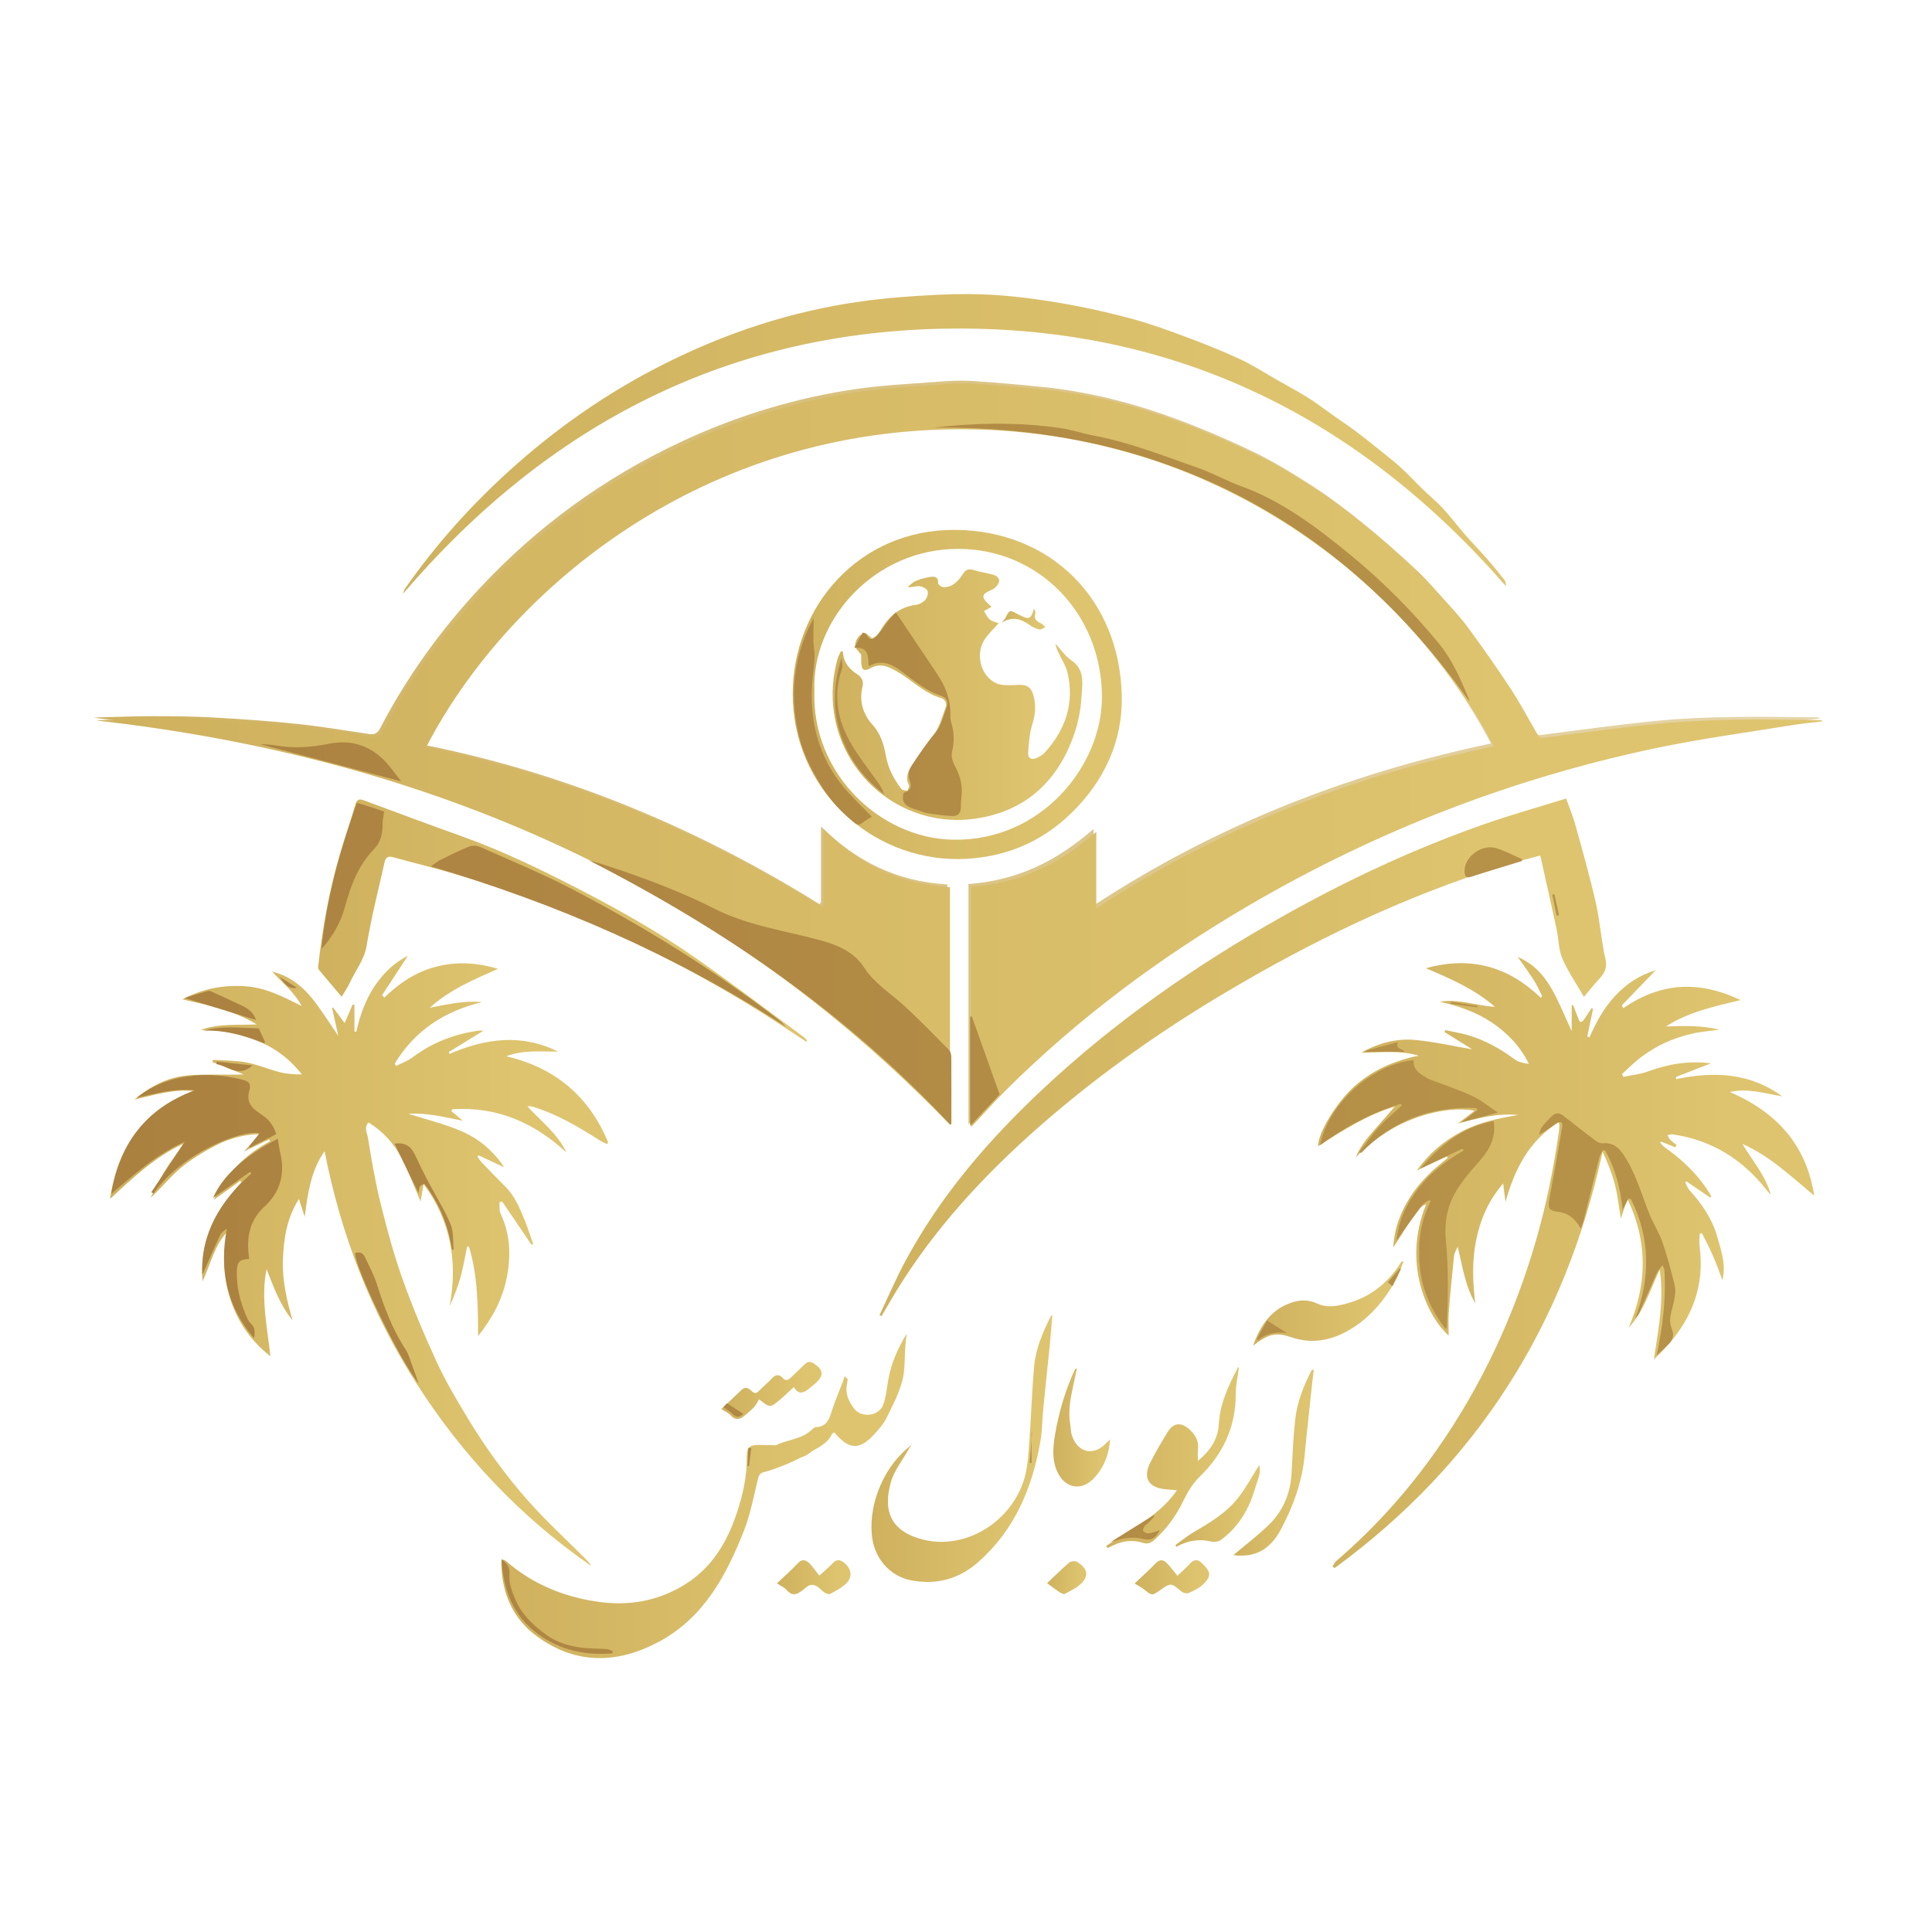 <?xml version="1.0" encoding="utf-8"?>
<!-- Generator: Adobe Illustrator 25.3.1, SVG Export Plug-In . SVG Version: 6.00 Build 0)  -->
<svg version="1.1" id="Layer_1" xmlns="http://www.w3.org/2000/svg" xmlns:xlink="http://www.w3.org/1999/xlink" x="0px" y="0px"
	 width="300px" height="300px" viewBox="0 0 300 300" style="enable-background:new 0 0 300 300;" xml:space="preserve">
<style type="text/css">
	.st0{clip-path:url(#SVGID_2_);}
	.st1{fill:url(#SVGID_3_);}
	.st2{fill:url(#SVGID_4_);}
	.st3{fill:url(#SVGID_5_);}
	.st4{fill:url(#SVGID_6_);}
	.st5{fill:url(#SVGID_7_);}
	.st6{fill:url(#SVGID_8_);}
	.st7{fill:url(#SVGID_9_);}
	.st8{fill:url(#SVGID_10_);}
	.st9{fill:url(#SVGID_11_);}
	.st10{fill:url(#SVGID_12_);}
	.st11{fill:url(#SVGID_13_);}
	.st12{fill:url(#SVGID_14_);}
	.st13{fill:url(#SVGID_15_);}
	.st14{fill:url(#SVGID_16_);}
	.st15{fill:url(#SVGID_17_);}
	.st16{fill:url(#SVGID_18_);}
	.st17{fill:url(#SVGID_19_);}
	.st18{fill:url(#SVGID_20_);}
	.st19{fill:url(#SVGID_21_);}
	.st20{fill:url(#SVGID_22_);}
	.st21{fill:url(#SVGID_23_);}
	.st22{fill:url(#SVGID_24_);}
</style>
<g>
	<defs>
		<rect id="SVGID_1_" x="-48.76" y="14.25" width="344.23" height="245.66"/>
	</defs>
	<clipPath id="SVGID_2_">
		<use xlink:href="#SVGID_1_"  style="overflow:visible;"/>
	</clipPath>
	<g class="st0">
		<linearGradient id="SVGID_3_" gradientUnits="userSpaceOnUse" x1="14.533" y1="116.844" x2="282.564" y2="116.844">
			<stop  offset="0" style="stop-color:#CFB15E"/>
			<stop  offset="0.984" style="stop-color:#E5D5A9"/>
		</linearGradient>
		<path class="st1" d="M127.48,140.11c0-3.88,0-7.77,0-11.78c5.46,5.43,11.83,8.57,19.6,9c0,12.29,0,24.6,0,36.87
			c-36.31-37.48-81.06-56.97-132.55-62.75c0.46-0.03,0.72-0.06,0.99-0.06c2.75-0.07,5.51-0.18,8.26-0.18c3.16,0,6.32,0.03,9.47,0.21
			c4.37,0.25,8.74,0.55,13.1,1.01c3.67,0.39,7.32,1.02,10.97,1.55c0.78,0.11,1.28-0.08,1.69-0.86c4.17-8,9.39-15.26,15.54-21.85
			c8.87-9.5,19.19-17.01,30.94-22.54c8.84-4.16,18.11-7.01,27.78-8.37c4.04-0.57,8.14-0.76,12.21-1.07
			c1.77-0.13,3.56-0.25,5.33-0.14c3.76,0.23,7.52,0.58,11.27,0.96c6.25,0.64,12.36,2.1,18.28,4.13c4.67,1.6,9.24,3.55,13.71,5.65
			c3.29,1.54,6.43,3.45,9.5,5.42c2.75,1.77,5.37,3.75,7.91,5.8c2.78,2.24,5.45,4.62,8.07,7.04c1.48,1.36,2.8,2.9,4.15,4.4
			c1.3,1.44,2.63,2.86,3.78,4.41c2.26,3.08,4.46,6.2,6.56,9.39c1.53,2.33,2.85,4.8,4.24,7.21c0.23,0.4,0.4,0.65,0.99,0.57
			c5.86-0.76,11.72-1.57,17.6-2.16c8.41-0.84,16.85-0.69,25.29-0.58c0.13,0,0.26,0.02,0.41,0.19c-1.57,0.19-3.15,0.33-4.71,0.59
			c-7.11,1.16-14.28,2.11-21.32,3.6c-22.26,4.7-43.24,12.84-62.9,24.31c-13.76,8.03-26.48,17.46-37.8,28.7
			c-1.86,1.84-3.59,3.81-5.46,5.8c0-12.47,0-24.84,0-37.3c3.62-0.28,7.09-1.11,10.39-2.6c3.27-1.48,6.17-3.49,9.03-5.94
			c0,3.87,0,7.74,0,11.88c18.99-12.46,39.65-20.54,61.72-25.17c-12.94-24.86-43.05-49.62-83.75-49.22
			c-40.59,0.4-69.93,25.88-82.05,49.41c22.07,4.39,42.48,12.89,61.54,24.76C127.33,140.3,127.4,140.21,127.48,140.11z"/>
		<linearGradient id="SVGID_4_" gradientUnits="userSpaceOnUse" x1="14.958" y1="117.269" x2="282.989" y2="117.269">
			<stop  offset="0" style="stop-color:#CFB15E"/>
			<stop  offset="0.826" style="stop-color:#DEC46F"/>
		</linearGradient>
		<path class="st2" d="M127.91,140.54c0-3.88,0-7.77,0-11.78c5.46,5.43,11.83,8.57,19.6,9c0,12.29,0,24.6,0,36.87
			c-36.31-37.48-81.06-56.97-132.55-62.75c0.46-0.03,0.72-0.06,0.99-0.06c2.75-0.07,5.51-0.18,8.26-0.18c3.16,0,6.32,0.03,9.47,0.21
			c4.37,0.25,8.74,0.55,13.1,1.01c3.67,0.39,7.32,1.02,10.97,1.55c0.78,0.11,1.28-0.08,1.69-0.86c4.17-8,9.39-15.26,15.54-21.85
			c8.87-9.5,19.19-17.01,30.94-22.54c8.84-4.16,18.11-7.01,27.78-8.37c4.04-0.57,8.14-0.76,12.21-1.07
			c1.77-0.13,3.56-0.25,5.33-0.14c3.76,0.23,7.52,0.58,11.27,0.96c6.25,0.64,12.36,2.1,18.28,4.13c4.67,1.6,9.24,3.55,13.71,5.65
			c3.29,1.54,6.43,3.45,9.5,5.42c2.75,1.77,5.37,3.75,7.91,5.8c2.78,2.24,5.45,4.62,8.07,7.04c1.48,1.36,2.8,2.9,4.15,4.4
			c1.3,1.44,2.63,2.86,3.78,4.41c2.26,3.08,4.46,6.2,6.56,9.39c1.53,2.33,2.85,4.8,4.24,7.21c0.23,0.4,0.4,0.65,0.99,0.57
			c5.86-0.76,11.72-1.57,17.6-2.16c8.41-0.84,16.85-0.69,25.29-0.58c0.13,0,0.26,0.02,0.41,0.19c-1.57,0.19-3.15,0.33-4.71,0.59
			c-7.11,1.16-14.28,2.11-21.32,3.6c-22.26,4.7-43.24,12.84-62.9,24.31c-13.76,8.03-26.48,17.46-37.8,28.7
			c-1.86,1.84-3.59,3.81-5.46,5.8c0-12.47,0-24.84,0-37.3c3.62-0.28,7.09-1.11,10.39-2.6c3.27-1.48,6.17-3.49,9.03-5.94
			c0,3.87,0,7.74,0,11.88c18.99-12.46,39.65-20.54,61.72-25.17c-12.94-24.86-43.05-49.62-83.75-49.22
			c-40.59,0.4-69.93,25.88-82.05,49.41c22.07,4.39,42.48,12.89,61.54,24.76C127.75,140.73,127.83,140.63,127.91,140.54z"/>
		<linearGradient id="SVGID_5_" gradientUnits="userSpaceOnUse" x1="204.653" y1="196.011" x2="281.702" y2="196.011">
			<stop  offset="0" style="stop-color:#CFB15E"/>
			<stop  offset="0.826" style="stop-color:#DEC46F"/>
		</linearGradient>
		<path class="st3" d="M242.02,174.27c-4.64,2.9-6.82,7.3-8.25,12.35c-0.11-0.85-0.21-1.7-0.36-2.85c-2.34,2.7-3.56,5.65-4.21,8.87
			c-0.65,3.23-0.52,6.47-0.12,9.73c-1.58-2.7-1.98-5.74-2.73-8.8c-0.2,0.48-0.51,0.94-0.57,1.44c-0.31,2.95-0.59,5.89-0.82,8.85
			c-0.09,1.15-0.01,2.31-0.01,3.52c-3.27-2.87-7.27-11.19-3.5-20.38c-0.77,0.2-1.48,0.96-2.79,3.05c-0.76,1.21-1.49,2.44-2.31,3.63
			c0.14-2.86,1.11-5.44,2.64-7.84c1.53-2.4,3.58-4.3,5.82-6.03c-0.05-0.08-0.11-0.16-0.16-0.24c-1.55,0.73-3.09,1.45-4.64,2.18
			c1.83-2.59,4.15-4.57,6.94-6.04c2.77-1.47,5.77-2.07,8.82-2.58c-3.22-0.3-6.27,0.48-9.38,1.33c0.85-0.66,1.69-1.31,2.58-1.99
			c-4.26-0.83-12.35,0.82-18.44,7.24c0.62-1.62,1.73-2.92,2.84-4.21c1.14-1.32,2.3-2.62,3.21-3.67c-4.06,1.18-8,3.63-11.91,6.16
			c-0.01-2.14,2.98-6.97,5.71-9.37c2.86-2.51,6.21-3.95,9.92-4.7c-2.97-0.87-5.94-0.47-8.9-0.47c2.61-1.49,5.46-2.25,8.42-1.96
			c2.86,0.27,5.69,0.92,8.79,1.45c-1.55-0.97-2.92-1.82-4.29-2.68c0.03-0.1,0.05-0.2,0.08-0.31c1.19,0.26,2.39,0.45,3.55,0.79
			c2.67,0.78,5.05,2.12,7.28,3.78c0.58,0.43,1.39,0.56,2.18,0.68c-1.35-2.73-3.33-4.8-5.78-6.44c-2.46-1.64-5.2-2.58-8.08-3.21
			c2.93-0.51,5.71,0.63,8.59,0.79c-3.1-2.7-6.79-4.33-10.73-5.99c6.99-1.95,12.8-0.25,17.85,4.58c0.06-0.09,0.13-0.18,0.19-0.27
			c-0.34-0.69-0.65-1.39-1.04-2.06c-0.39-0.67-0.83-1.3-1.27-1.93c-0.45-0.66-0.92-1.3-1.47-2.07c2.01,0.84,3.75,2.32,5.24,4.89
			c1.16,2.02,2.02,4.22,3.14,6.62c0-1.52,0-2.77,0-4.02c0.07-0.01,0.15-0.02,0.22-0.03c0.29,0.75,0.58,1.51,0.88,2.26
			c0.06,0.14,0.17,0.37,0.25,0.37c0.17-0.01,0.38-0.11,0.47-0.24c0.44-0.62,0.84-1.27,1.26-1.9c0.08,0.03,0.16,0.06,0.24,0.09
			c-0.3,1.44-0.6,2.87-0.9,4.31c0.11,0.04,0.22,0.09,0.34,0.13c1.02-2.32,2.21-4.53,3.94-6.39c1.74-1.87,3.78-3.26,6.35-4.04
			c-1.81,1.88-3.54,3.67-5.26,5.46c0.08,0.15,0.15,0.29,0.23,0.44c5.77-4,11.74-4.35,18.2-1.26c-4.17,1.01-8.11,1.86-11.58,4.1
			c2.72-0.08,5.41-0.22,8.3,0.5c-1.6,0.22-2.98,0.31-4.3,0.63c-1.4,0.33-2.79,0.78-4.09,1.37c-1.27,0.58-2.49,1.33-3.63,2.15
			c-1.11,0.81-2.08,1.82-3.11,2.74c0.07,0.14,0.15,0.29,0.22,0.43c1.28-0.27,2.62-0.39,3.83-0.84c3.16-1.17,6.38-1.69,9.78-1.26
			c-1.81,0.7-3.62,1.4-5.43,2.11c0,0.12,0,0.23,0.01,0.35c5.86-1.25,11.46-0.98,16.47,2.66c-2.68-0.4-5.32-1.33-8.13-0.66
			c7.2,3.09,11.88,8.17,13.1,16.09c-3.53-2.93-6.84-6.13-11.15-8.04c1.54,2.6,3.59,4.9,4.42,7.94c-0.24-0.28-0.48-0.54-0.71-0.83
			c-3.73-4.75-8.52-7.71-14.53-8.59c-0.26-0.04-0.54,0.08-0.81,0.12c0.14,0.24,0.23,0.53,0.42,0.72c0.3,0.31,0.66,0.55,1,0.82
			c-0.07,0.12-0.14,0.23-0.22,0.35c-0.73-0.29-1.45-0.59-2.18-0.88c-0.06,0.05-0.11,0.1-0.17,0.15c0.2,0.22,0.38,0.49,0.62,0.66
			c2.96,2.07,5.5,4.52,7.32,7.66c-0.05,0.08-0.1,0.15-0.15,0.23c-1.23-0.84-2.46-1.68-3.69-2.52c-0.07,0.04-0.14,0.09-0.21,0.13
			c0.23,0.42,0.38,0.91,0.69,1.25c1.94,2.13,3.54,4.49,4.31,7.26c0.59,2.13,1.39,4.29,0.78,6.68c-0.48-1.25-0.91-2.51-1.45-3.74
			c-0.52-1.21-1.14-2.37-1.72-3.55c-0.12,0.03-0.24,0.07-0.36,0.1c0,0.71-0.08,1.43,0.01,2.13c0.89,7.13-2.05,12.68-7.12,17.38
			c0.69-4.62,1.62-9.2,0.91-13.94c-1.46,3.09-2.43,6.44-4.83,9.03c2.83-6.6,3.08-13.17-0.19-20.02c-0.39,1.17-0.68,2.07-1.01,3.06
			c-0.31-1.81-0.49-3.58-0.93-5.28c-0.44-1.73-1.13-3.4-1.91-5.13c-5.79,26.85-19.48,48.49-41.6,64.67
			c-0.12-0.08-0.24-0.15-0.35-0.23c0.19-0.28,0.32-0.62,0.56-0.83c5.96-5.1,11.15-10.9,15.65-17.31
			c6.96-9.92,11.98-20.77,15.37-32.39c1.62-5.57,2.75-11.24,3.59-16.98c0.05-0.33,0.06-0.67,0.07-1
			C242.15,174.61,242.1,174.52,242.02,174.27z"/>
		<linearGradient id="SVGID_6_" gradientUnits="userSpaceOnUse" x1="17.088" y1="195.785" x2="94.425" y2="195.785">
			<stop  offset="0" style="stop-color:#CFB15E"/>
			<stop  offset="0.826" style="stop-color:#DEC46F"/>
		</linearGradient>
		<path class="st4" d="M70.07,172.52c0.6,0.5,1.21,1.01,1.81,1.51c-2.82-0.56-5.61-1.27-8.46-1.08c2.73,0.87,5.57,1.55,8.21,2.69
			c2.71,1.16,4.98,3.06,6.66,5.62c-1.32-0.62-2.64-1.24-3.97-1.85c-0.07,0.05-0.13,0.1-0.2,0.15c0.22,0.32,0.41,0.66,0.68,0.94
			c1.22,1.28,2.45,2.54,3.7,3.79c1.48,1.49,2.24,3.39,3.01,5.28c0.48,1.18,0.86,2.4,1.28,3.61c-0.08,0.04-0.17,0.07-0.25,0.11
			c-1.53-2.25-3.05-4.49-4.58-6.74c-0.14,0.05-0.27,0.11-0.41,0.16c0.05,0.58-0.06,1.24,0.18,1.74c1.55,3.29,1.64,6.7,0.91,10.18
			c-0.68,3.22-2.19,6.04-4.4,8.85c-0.03-4.85-0.06-9.45-1.42-13.89c-0.09-0.01-0.19-0.02-0.28-0.03c-0.33,1.56-0.59,3.15-1.01,4.69
			c-0.43,1.56-1.02,3.06-1.71,4.57c1.26-6.81,0.25-13.09-4.04-18.98c-0.18,1.08-0.33,1.93-0.47,2.73c-0.97-2.24-1.85-4.56-2.98-6.75
			c-1.16-2.26-2.85-4.12-5.11-5.53c-0.75,0.79-0.2,1.66-0.09,2.36c0.56,3.42,1.13,6.86,1.97,10.22c0.98,3.97,2.05,7.93,3.42,11.78
			c1.55,4.35,3.35,8.62,5.28,12.81c1.39,3.01,3.09,5.89,4.81,8.73c2.78,4.59,5.93,8.95,9.49,12.96c2.8,3.15,5.93,6,8.9,8.99
			c0.31,0.31,0.6,0.63,0.81,1.02c-10.91-7.55-19.86-17-27.02-28.15c-7.14-11.12-11.85-23.23-14.39-36.26
			c-2.13,3.05-2.62,6.58-3.08,10.21c-0.27-0.83-0.54-1.67-0.9-2.79c-1.91,3.02-2.36,6.17-2.49,9.42c-0.13,3.24,0.61,6.35,1.51,9.45
			c-1.95-2.36-2.94-5.17-4.05-7.97c-0.91,4.54,0.11,9,0.6,13.52c-2.95-2.28-4.96-5.15-6.14-8.61c-1.18-3.48-1.3-7.01-0.63-10.63
			c-1.99,2.18-2.55,5.05-3.76,7.6c-0.58-6.13,2.03-11.02,6.03-15.38c-0.06-0.07-0.12-0.14-0.18-0.21c-1.38,0.99-2.76,1.98-4.14,2.97
			c1.89-4.05,4.88-7.03,8.78-9.13c-0.06-0.09-0.11-0.18-0.17-0.27c-1.22,0.59-2.45,1.18-3.91,1.88c0.9-0.99,1.64-1.81,2.41-2.67
			c-1.56-0.07-4.27,0.45-6.48,1.58c-1.96,1-3.9,2.14-5.59,3.52c-1.72,1.41-3.13,3.19-4.84,4.77c0.77-1.45,1.46-2.95,2.32-4.34
			c0.86-1.39,1.88-2.68,2.78-4.07c-4.33,2-7.78,5.22-11.38,8.57c1.19-8.18,5.37-13.76,12.92-16.77c-3.09-0.28-5.97,0.59-9.14,1.35
			c2.52-2.12,5.17-3.46,8.14-3.74c2.9-0.28,5.85-0.06,8.86-0.17c-1.63-0.64-3.25-1.28-4.88-1.92c0.02-0.12,0.03-0.23,0.05-0.35
			c1.74,0.12,3.5,0.08,5.2,0.4c1.78,0.34,3.48,1.08,5.24,1.53c1.08,0.27,2.22,0.33,3.39,0.34c-1.87-2.43-4.23-4.15-7.02-5.29
			c-2.79-1.15-5.69-1.63-8.71-1.61c2.83-1.05,5.78-0.72,8.72-0.87c-3.49-2.12-7.4-2.96-11.53-3.89c3.14-1.67,6.26-2.22,9.56-2.05
			c3.28,0.17,6.08,1.65,8.95,3.08c-1.12-2.14-3-3.61-4.58-5.34c2.49,0.61,4.47,2.06,6.04,3.96c1.53,1.85,2.78,3.93,4.23,6.02
			c-0.33-1.51-0.64-2.92-0.96-4.32c0.06-0.02,0.11-0.05,0.17-0.07c0.56,0.76,1.12,1.53,1.78,2.41c0.46-1.07,0.85-1.98,1.23-2.88
			c0.1,0.01,0.19,0.02,0.29,0.03c0,1.38,0,2.77,0,4.15c0.1,0.02,0.2,0.03,0.29,0.05c0.84-3.85,2.38-7.31,5.34-9.99
			c0.8-0.72,1.73-1.31,2.67-1.83c-1.34,2.04-2.68,4.09-4.01,6.13c0.12,0.12,0.24,0.25,0.35,0.37c2.32-2.24,4.9-3.98,8.03-4.79
			c3.17-0.82,6.28-0.66,9.63,0.33c-3.87,1.71-7.56,3.27-10.59,6.04c2.69-0.51,5.33-1.15,8.09-0.87c-5.82,1.41-10.45,4.41-13.55,9.56
			c0.07,0.12,0.13,0.24,0.2,0.36c0.87-0.44,1.82-0.78,2.58-1.35c3.06-2.3,6.49-3.62,10.26-4.14c0.15-0.02,0.3,0,0.76,0
			c-1.97,1.21-3.68,2.27-5.4,3.32c0.03,0.1,0.06,0.2,0.1,0.3c5.6-2.42,11.21-3.19,16.87-0.36c-2.7,0-5.42-0.29-8.05,0.72
			c7.63,1.78,12.86,6.24,15.82,13.36c-0.06,0.09-0.11,0.18-0.17,0.27c-0.36-0.18-0.74-0.32-1.07-0.53
			c-3.28-2.1-6.63-4.08-10.39-5.25c-0.27-0.08-0.55-0.12-0.9-0.07c2.12,2.32,4.68,4.23,6.07,7.17c-5.03-4.66-10.82-7.18-17.71-6.72
			C70.19,172.33,70.13,172.43,70.07,172.52z"/>
		<linearGradient id="SVGID_7_" gradientUnits="userSpaceOnUse" x1="136.565" y1="164.19" x2="249.379" y2="164.19">
			<stop  offset="0" style="stop-color:#CFB15E"/>
			<stop  offset="0.826" style="stop-color:#DEC46F"/>
		</linearGradient>
		<path class="st5" d="M136.57,204.2c1.32-2.77,2.53-5.61,3.98-8.31c5.49-10.24,12.97-18.91,21.41-26.81
			c11.17-10.46,23.63-19.14,36.94-26.64c10.19-5.75,20.76-10.7,31.82-14.55c4.08-1.42,8.26-2.59,12.47-3.9
			c0.54,1.54,1.1,2.86,1.47,4.23c1.1,3.98,2.23,7.96,3.14,11.98c0.65,2.87,0.83,5.85,1.49,8.72c0.33,1.43-0.19,2.24-1.02,3.15
			c-0.79,0.85-1.51,1.77-2.32,2.72c-1.18-2.06-2.48-3.92-3.36-5.97c-0.59-1.37-0.55-3.01-0.88-4.51c-0.81-3.78-1.67-7.56-2.54-11.47
			c-2.1,0.57-3.98,1.03-5.82,1.6c-15.43,4.79-29.86,11.78-43.69,20.05c-9.36,5.6-18.26,11.85-26.55,18.94
			c-8.72,7.46-16.63,15.67-22.88,25.36c-1.18,1.83-2.24,3.72-3.36,5.59C136.76,204.32,136.66,204.26,136.57,204.2z"/>
		<linearGradient id="SVGID_8_" gradientUnits="userSpaceOnUse" x1="62.584" y1="68.935" x2="233.864" y2="68.935">
			<stop  offset="0" style="stop-color:#CFB15E"/>
			<stop  offset="0.826" style="stop-color:#DEC46F"/>
		</linearGradient>
		<path class="st6" d="M233.86,91.04c-22.84-26.23-51.25-40.29-85.92-40.02C113.32,51.28,85.16,65.8,62.58,92.2
			c0.15-0.41,0.19-0.63,0.3-0.79C67.58,84.69,73,78.61,79.07,73.11c7.18-6.51,15.06-12.03,23.72-16.42
			c9.79-4.97,20.08-8.38,30.96-9.89c3.88-0.54,7.8-0.83,11.71-1.02c3.17-0.16,6.38-0.17,9.54,0.06c3.48,0.25,6.96,0.74,10.39,1.34
			c3.42,0.6,6.82,1.37,10.18,2.27c2.83,0.76,5.6,1.75,8.35,2.78c2.9,1.08,5.78,2.22,8.59,3.52c1.99,0.92,3.85,2.14,5.77,3.23
			c1.62,0.92,3.26,1.79,4.84,2.78c1.32,0.83,2.56,1.8,3.84,2.7c1.16,0.82,2.35,1.6,3.48,2.45c1.27,0.94,2.5,1.93,3.73,2.92
			c1.13,0.91,2.29,1.8,3.36,2.78c1.18,1.08,2.27,2.27,3.42,3.39c1,0.97,2.1,1.86,3.05,2.88c1.21,1.31,2.29,2.75,3.46,4.1
			c1.16,1.33,2.4,2.59,3.56,3.92c0.93,1.06,1.81,2.18,2.68,3.29C233.82,90.36,233.79,90.63,233.86,91.04z"/>
		<linearGradient id="SVGID_9_" gradientUnits="userSpaceOnUse" x1="123.089" y1="107.84" x2="174.194" y2="107.84">
			<stop  offset="0" style="stop-color:#CFB15E"/>
			<stop  offset="0.826" style="stop-color:#DEC46F"/>
		</linearGradient>
		<path class="st7" d="M148.8,133.4c-13.73,0.06-25.7-10.99-25.71-25.66c-0.01-13.43,10.23-25.61,25.34-25.46
			c14.69,0.15,25.43,10.7,25.76,25.79c0.15,6.94-2.67,13.1-7.7,18.06C161.59,130.96,155.65,133.31,148.8,133.4z M126.46,107.31
			c-0.44,12.78,10.18,22.86,21.51,23.08c13.77,0.26,23.21-11.56,23.14-22.26c-0.08-12.85-9.78-22.92-22.38-22.9
			C135.92,85.24,126.01,96.06,126.46,107.31z"/>
		<linearGradient id="SVGID_10_" gradientUnits="userSpaceOnUse" x1="49.391" y1="142.947" x2="125.333" y2="142.947">
			<stop  offset="0" style="stop-color:#CFB15E"/>
			<stop  offset="0.826" style="stop-color:#DEC46F"/>
		</linearGradient>
		<path class="st8" d="M125.18,161.75c-2.47-1.61-4.91-3.27-7.41-4.83c-14.62-9.14-30.22-16.11-46.72-21.09
			c-3.33-1-6.72-1.81-10.07-2.74c-0.77-0.21-1.11,0.13-1.25,0.74c-0.97,4.33-2.08,8.63-2.8,13c-0.37,2.25-1.75,3.87-2.62,5.79
			c-0.31,0.7-0.77,1.33-1.26,2.15c-1.23-1.45-2.42-2.83-3.57-4.24c-0.12-0.15-0.08-0.46-0.05-0.68c0.65-5.69,1.64-11.33,3.24-16.83
			c0.78-2.69,1.71-5.34,2.49-8.04c0.24-0.84,0.57-0.98,1.35-0.7c5.07,1.88,10.13,3.77,15.22,5.59c6.39,2.28,12.46,5.25,18.47,8.35
			c6.2,3.2,12.27,6.66,18,10.66c5.63,3.93,11.1,8.1,16.63,12.17c0.2,0.15,0.34,0.37,0.51,0.55
			C125.28,161.65,125.23,161.7,125.18,161.75z"/>
		<linearGradient id="SVGID_11_" gradientUnits="userSpaceOnUse" x1="77.836" y1="232.295" x2="140.795" y2="232.295">
			<stop  offset="0" style="stop-color:#CFB15E"/>
			<stop  offset="0.826" style="stop-color:#DEC46F"/>
		</linearGradient>
		<path class="st9" d="M78.02,242.15c0.16,0.06,0.36,0.09,0.49,0.2c4.01,3.5,8.68,5.48,13.91,6.31c5,0.79,9.68,0.04,13.99-2.66
			c4.11-2.57,6.45-6.46,7.96-10.93c0.98-2.9,1.64-5.87,1.59-8.97c-0.02-1.3,0.46-1.73,1.77-1.73c0.71,0,1.41,0.02,2.12,0.03
			c0.24,0,0.51,0.08,0.7-0.02c1.76-0.85,3.86-0.89,5.39-2.27c0.22-0.2,0.48-0.49,0.73-0.5c1.87-0.06,2.15-1.48,2.6-2.84
			c0.46-1.39,1.04-2.74,1.56-4.11c0.12-0.31,0.21-0.63,0.32-0.94c0.16,0.14,0.32,0.28,0.49,0.42c-0.05,0.31-0.08,0.62-0.14,0.92
			c-0.27,1.38,0.31,2.53,1.06,3.59c1.1,1.57,3.89,1.32,4.58-0.51c0.48-1.29,0.57-2.74,0.83-4.11c0.47-2.49,1.51-4.75,2.82-6.95
			c-0.07,0.63-0.15,1.25-0.2,1.88c-0.15,1.83-0.03,3.73-0.49,5.48c-0.54,2-1.52,3.89-2.45,5.76c-0.44,0.89-1.13,1.66-1.8,2.41
			c-2.33,2.62-4.04,2.56-6.29-0.19c-0.13,0.08-0.33,0.14-0.38,0.26c-0.72,1.67-2.46,2.12-3.73,3.13c-0.33,0.26-0.78,0.37-1.17,0.56
			c-0.76,0.35-1.5,0.74-2.28,1.05c-1.04,0.41-2.09,0.85-3.17,1.11c-0.64,0.15-0.94,0.34-1.11,1.02c-0.67,2.72-1.18,5.52-2.19,8.11
			c-2.73,6.96-6.23,13.48-13.12,17.22c-6.39,3.46-12.87,3.68-18.97-0.74c-3.77-2.73-5.49-6.66-5.6-11.3c0-0.17,0.01-0.33,0.03-0.5
			C77.88,242.31,77.94,242.26,78.02,242.15z"/>
		<linearGradient id="SVGID_12_" gradientUnits="userSpaceOnUse" x1="135.316" y1="224.896" x2="163.411" y2="224.896">
			<stop  offset="0" style="stop-color:#CFB15E"/>
			<stop  offset="0.826" style="stop-color:#DEC46F"/>
		</linearGradient>
		<path class="st10" d="M163.41,204.16c-0.15,1.71-0.26,3.32-0.42,4.92c-0.31,3.17-0.67,6.34-0.98,9.51
			c-0.17,1.72-0.16,3.47-0.45,5.17c-1.25,7.24-3.97,13.76-9.61,18.76c-3.02,2.68-6.51,3.63-10.48,2.87
			c-3.34-0.64-5.78-3.47-6.1-7.11c-0.45-5.09,2.06-10.88,6.25-13.97c-0.17,0.23-0.37,0.45-0.51,0.71c-0.96,1.71-2.28,3.33-2.79,5.18
			c-1.3,4.67,0.19,7.76,5.29,8.93c6.25,1.43,13.07-2.59,15.28-9.01c0.54-1.56,0.73-3.27,0.85-4.93c0.34-4.35,0.46-8.73,0.85-13.08
			c0.24-2.69,1.32-5.18,2.51-7.59C163.17,204.38,163.28,204.3,163.41,204.16z"/>
		<linearGradient id="SVGID_13_" gradientUnits="userSpaceOnUse" x1="171.77" y1="226.317" x2="192.372" y2="226.317">
			<stop  offset="0" style="stop-color:#CFB15E"/>
			<stop  offset="0.826" style="stop-color:#DEC46F"/>
		</linearGradient>
		<path class="st11" d="M192.37,212.41c-0.17,1.34-0.49,2.68-0.48,4.02c0.01,5.12-1.98,9.37-5.59,12.86
			c-1.17,1.13-1.91,2.45-2.6,3.86c-1.09,2.25-2.55,4.24-4.4,5.93c-0.54,0.5-1.07,0.74-1.88,0.48c-1.55-0.5-3.11-0.31-4.59,0.41
			c-0.28,0.14-0.57,0.27-0.85,0.41c-0.07-0.11-0.13-0.22-0.2-0.33c1.43-0.94,2.84-1.92,4.31-2.81c2.2-1.33,4.25-2.82,5.9-4.82
			c0.23-0.27,0.43-0.57,0.76-1.01c-0.69-0.06-1.18-0.1-1.67-0.15c-2.74-0.23-3.67-1.75-2.45-4.18c0.83-1.64,1.76-3.24,2.74-4.8
			c0.87-1.38,2.06-1.45,3.27-0.37c0.95,0.85,1.55,1.81,1.38,3.14c-0.06,0.52-0.01,1.05-0.01,1.8c1.95-1.63,3.13-3.38,3.26-5.81
			c0.17-3.08,1.47-5.82,2.86-8.51c0.05-0.09,0.08-0.19,0.11-0.28C192.27,212.31,192.32,212.36,192.37,212.41z"/>
		<linearGradient id="SVGID_14_" gradientUnits="userSpaceOnUse" x1="194.594" y1="202.422" x2="217.944" y2="202.422">
			<stop  offset="0" style="stop-color:#CFB15E"/>
			<stop  offset="0.826" style="stop-color:#DEC46F"/>
		</linearGradient>
		<path class="st12" d="M194.59,208.94c1.19-3.37,2.99-5.83,6.34-6.79c1.2-0.34,2.4-0.3,3.6,0.26c1.62,0.75,3.3,0.38,4.92-0.1
			c3.32-0.97,5.9-2.98,7.81-5.86c0.11-0.17,0.21-0.34,0.32-0.51c0.04-0.05,0.11-0.08,0.36-0.03c-0.41,0.99-0.74,2.04-1.26,2.96
			c-1.83,3.23-4.18,6.01-7.49,7.83c-2.77,1.53-5.65,1.99-8.72,0.93C198.08,206.84,197.01,207.11,194.59,208.94z"/>
		<linearGradient id="SVGID_15_" gradientUnits="userSpaceOnUse" x1="163.568" y1="221.627" x2="172.369" y2="221.627">
			<stop  offset="0" style="stop-color:#CFB15E"/>
			<stop  offset="0.826" style="stop-color:#DEC46F"/>
		</linearGradient>
		<path class="st13" d="M172.37,223.53c-0.16,2.33-0.95,4.34-2.49,5.99c-1.92,2.07-4.5,1.62-5.69-0.96
			c-0.86-1.87-0.69-3.8-0.37-5.74c0.58-3.49,1.58-6.86,3.05-10.09c0.05-0.12,0.15-0.22,0.37-0.29c-0.2,0.93-0.39,1.86-0.6,2.78
			c-0.43,1.97-0.8,3.94-0.45,5.97c0.1,0.55,0.07,1.14,0.24,1.66c0.9,2.78,3.44,3.32,5.39,1.18
			C171.99,223.85,172.19,223.69,172.37,223.53z"/>
		<linearGradient id="SVGID_16_" gradientUnits="userSpaceOnUse" x1="191.511" y1="227.103" x2="203.998" y2="227.103">
			<stop  offset="0" style="stop-color:#CFB15E"/>
			<stop  offset="0.826" style="stop-color:#DEC46F"/>
		</linearGradient>
		<path class="st14" d="M191.51,241.48c1.74-1.47,3.68-2.94,5.43-4.62c2.26-2.17,3.44-4.91,3.61-8.07c0.15-2.82,0.27-5.64,0.58-8.44
			c0.3-2.68,1.31-5.18,2.53-7.58c0.02-0.04,0.12-0.04,0.34-0.11c-0.08,0.74-0.17,1.4-0.24,2.07c-0.4,3.79-0.83,7.58-1.19,11.37
			c-0.39,4.1-1.79,7.86-3.71,11.46C197.17,240.69,194.79,241.9,191.51,241.48z"/>
		<linearGradient id="SVGID_17_" gradientUnits="userSpaceOnUse" x1="112.008" y1="215.899" x2="127.579" y2="215.899">
			<stop  offset="0" style="stop-color:#CFB15E"/>
			<stop  offset="0.826" style="stop-color:#DEC46F"/>
		</linearGradient>
		<path class="st15" d="M123.27,215.38c-0.86,0.79-1.57,1.49-2.34,2.12c-1.36,1.11-1.42,1.09-3.06-0.22
			c-0.23,0.38-0.44,0.85-0.77,1.21c-0.45,0.49-0.99,0.9-1.5,1.34c-0.74,0.63-1.43,0.75-2.17-0.08c-0.36-0.4-0.93-0.62-1.43-0.95
			c1.01-0.96,2.09-1.97,3.15-2.98c0.6-0.58,1.13-0.25,1.57,0.18c0.45,0.45,0.75,0.38,1.16-0.04c0.65-0.68,1.38-1.28,2.02-1.96
			c0.55-0.58,1.09-0.62,1.62-0.05c0.47,0.51,0.84,0.39,1.27-0.03c0.72-0.71,1.47-1.38,2.18-2.09c0.47-0.47,0.91-0.43,1.43-0.09
			c1.45,0.96,1.55,1.8,0.33,2.96c-0.36,0.35-0.76,0.65-1.16,0.97C124.79,216.28,124.01,216.66,123.27,215.38z"/>
		<linearGradient id="SVGID_18_" gradientUnits="userSpaceOnUse" x1="120.637" y1="244.902" x2="132.07" y2="244.902">
			<stop  offset="0" style="stop-color:#CFB15E"/>
			<stop  offset="0.826" style="stop-color:#DEC46F"/>
		</linearGradient>
		<path class="st16" d="M120.64,245.87c1.1-1.05,2.24-2.05,3.27-3.15c0.58-0.62,1.15-0.54,1.63-0.1c0.61,0.56,1.07,1.28,1.69,2.04
			c0.59-0.54,1.38-1.19,2.08-1.93c0.62-0.66,1.17-0.56,1.79-0.05c1.11,0.89,1.32,2.19,0.31,3.19c-0.69,0.69-1.63,1.15-2.5,1.63
			c-0.2,0.11-0.62-0.06-0.87-0.21c-0.34-0.2-0.6-0.53-0.92-0.78c-0.66-0.52-1.33-0.59-1.99,0.02c-0.2,0.18-0.43,0.32-0.64,0.49
			c-0.81,0.66-1.54,0.8-2.33-0.11C121.79,246.47,121.19,246.23,120.64,245.87z"/>
		<linearGradient id="SVGID_19_" gradientUnits="userSpaceOnUse" x1="176.191" y1="244.927" x2="187.76" y2="244.927">
			<stop  offset="0" style="stop-color:#CFB15E"/>
			<stop  offset="0.826" style="stop-color:#DEC46F"/>
		</linearGradient>
		<path class="st17" d="M176.19,245.88c1.08-1.03,2.21-2.04,3.26-3.13c0.59-0.61,1.15-0.62,1.69-0.08c0.58,0.58,1.06,1.25,1.69,2.01
			c0.65-0.62,1.36-1.23,1.98-1.91c0.56-0.61,1.15-0.68,1.71-0.15c1.42,1.35,1.75,2.01,0.28,3.42c-0.61,0.58-1.43,0.97-2.22,1.32
			c-0.29,0.13-0.84,0-1.11-0.22c-1.65-1.38-1.64-1.4-3.32-0.22c-1.27,0.89-1.28,0.87-2.48-0.1
			C177.25,246.48,176.74,246.23,176.19,245.88z"/>
		<linearGradient id="SVGID_20_" gradientUnits="userSpaceOnUse" x1="182.521" y1="233.847" x2="195.635" y2="233.847">
			<stop  offset="0" style="stop-color:#CFB15E"/>
			<stop  offset="0.826" style="stop-color:#DEC46F"/>
		</linearGradient>
		<path class="st18" d="M195.52,227.51c0.39,1.14-0.29,2.38-0.64,3.63c-0.92,3.19-2.55,5.96-5.27,7.96
			c-0.38,0.28-1.07,0.4-1.53,0.28c-1.93-0.49-3.7-0.13-5.42,0.8c-0.05-0.09-0.09-0.17-0.14-0.26c0.87-0.62,1.69-1.32,2.6-1.86
			c2.63-1.56,5.31-3.1,7.2-5.56C193.55,230.91,194.51,229.1,195.52,227.51z"/>
		<linearGradient id="SVGID_21_" gradientUnits="userSpaceOnUse" x1="162.591" y1="244.983" x2="168.663" y2="244.983">
			<stop  offset="0" style="stop-color:#CFB15E"/>
			<stop  offset="0.826" style="stop-color:#DEC46F"/>
		</linearGradient>
		<path class="st19" d="M162.59,245.84c1.09-1.03,2.21-2.16,3.43-3.2c0.27-0.23,0.95-0.3,1.24-0.12c1.44,0.92,1.94,1.99,0.72,3.28
			c-0.71,0.75-1.74,1.21-2.67,1.71c-0.17,0.1-0.59-0.16-0.85-0.33C163.84,246.78,163.24,246.31,162.59,245.84z"/>
		<linearGradient id="SVGID_22_" gradientUnits="userSpaceOnUse" x1="129.325" y1="107.857" x2="168.104" y2="107.857">
			<stop  offset="0" style="stop-color:#CFB15E"/>
			<stop  offset="0.826" style="stop-color:#DEC46F"/>
		</linearGradient>
		<path class="st20" d="M130.89,101.2c0.05,1.59,0.96,2.68,2.18,3.47c0.79,0.51,1.05,1.13,0.86,1.93c-0.55,2.26,0.06,4.3,1.54,5.92
			c1.3,1.43,1.77,3.08,2.09,4.84c0.35,1.94,1.22,3.62,2.4,5.14c0.17,0.22,0.63,0.22,0.95,0.32c0.09-0.3,0.33-0.67,0.23-0.88
			c-0.64-1.29-0.09-2.25,0.61-3.32c1-1.51,1.99-2.98,3.13-4.4c0.96-1.2,1.38-2.85,1.95-4.34c0.24-0.62-0.04-1.29-0.71-1.48
			c-2.33-0.68-4.05-2.33-6.01-3.62c-0.56-0.37-1.15-0.7-1.75-1c-1.04-0.51-2.05-0.65-3.16-0.04c-1.06,0.58-1.43,0.3-1.47-0.93
			c-0.01-0.27,0-0.54,0-0.81c0-0.23,0-0.47-0.22-0.59c-0.26-0.39-0.77-0.81-0.74-1.17c0.09-0.88,0.54-1.71,1.49-1.93
			c0.26-0.06,0.64,0.43,1.15,0.81c0.09-0.05,0.42-0.18,0.67-0.41c0.27-0.24,0.49-0.55,0.68-0.87c1.24-2.15,2.94-3.61,5.51-3.93
			c0.52-0.07,1.11-0.41,1.45-0.81c0.28-0.33,0.46-1.04,0.29-1.39c-0.17-0.36-0.81-0.64-1.27-0.68c-0.54-0.05-1.1,0.21-1.8,0.12
			c0.4-0.31,0.77-0.72,1.22-0.92c0.67-0.29,1.39-0.5,2.11-0.62c0.7-0.12,1.46-0.18,1.41,0.97c-0.01,0.2,0.51,0.6,0.8,0.6
			c1.45,0.03,2.33-0.97,3.03-2.04c0.45-0.69,0.87-0.87,1.64-0.63c0.95,0.29,1.95,0.44,2.91,0.69c1.22,0.31,1.43,1.09,0.52,2
			c-0.27,0.27-0.67,0.43-1.03,0.6c-1.01,0.46-1.11,0.89-0.35,1.71c0.25,0.27,0.54,0.5,0.78,0.72c-0.4,0.22-0.79,0.43-1.19,0.65
			c0.3,0.46,0.53,1.01,0.93,1.34c0.38,0.31,0.95,0.39,1.35,0.55c-0.68,0.78-1.49,1.54-2.11,2.43c-1.75,2.5-0.49,6.33,2.23,7.06
			c0.6,0.16,1.26,0.12,1.89,0.13c0.57,0.01,1.15-0.09,1.71-0.03c0.84,0.09,1.35,0.55,1.62,1.42c0.5,1.58,0.39,3.05-0.1,4.63
			c-0.44,1.42-0.56,2.95-0.66,4.44c-0.06,0.95,0.54,1.23,1.41,0.8c0.42-0.21,0.86-0.44,1.16-0.78c3.23-3.55,4.65-7.65,3.54-12.42
			c-0.25-1.08-0.92-2.07-1.4-3.11c-0.2-0.44-0.41-0.87-0.47-1.39c0.8,0.86,1.47,1.9,2.41,2.54c2.3,1.53,1.74,3.84,1.62,5.87
			c-0.12,2.11-0.6,4.27-1.34,6.25c-2.63,7.06-7.66,11.45-15.19,12.52c-10.58,1.5-20.35-5.93-21.89-16.45
			c-0.42-2.87-0.21-5.69,0.59-8.47c0.11-0.38,0.33-0.73,0.5-1.1C130.71,101.13,130.8,101.16,130.89,101.2z"/>
		<linearGradient id="SVGID_23_" gradientUnits="userSpaceOnUse" x1="155.52" y1="96.116" x2="162.328" y2="96.116">
			<stop  offset="0" style="stop-color:#CFB15E"/>
			<stop  offset="0.826" style="stop-color:#DEC46F"/>
		</linearGradient>
		<path class="st21" d="M160.52,94.46c0.09,0.25,0.32,0.54,0.25,0.74c-0.29,0.92,0.21,1.31,0.94,1.63c0.24,0.11,0.41,0.37,0.62,0.56
			c-0.32,0.13-0.67,0.41-0.95,0.35c-0.51-0.11-1.02-0.36-1.45-0.66c-1.3-0.93-2.62-1.47-4.4-0.38c0.34-0.42,0.49-0.56,0.58-0.74
			c0.67-1.3,0.66-1.29,1.9-0.61c0.41,0.22,0.83,0.42,1.28,0.56C159.91,96.14,160.33,95.59,160.52,94.46z"/>
	</g>
</g>
<linearGradient id="SVGID_24_" gradientUnits="userSpaceOnUse" x1="17.25" y1="161.304" x2="260.12" y2="161.304">
	<stop  offset="7.458905e-08" style="stop-color:#AB8140"/>
	<stop  offset="0.87" style="stop-color:#B69148"/>
</linearGradient>
<path class="st22" d="M147.6,174.68c0.07-0.11,0.13-0.16,0.13-0.21c0-3.44,0.01-6.88-0.01-10.32c0-0.37-0.1-0.85-0.35-1.1
	c-2.34-2.37-4.65-4.77-7.12-7.01c-2.09-1.9-4.52-3.38-6.1-5.84c-1.57-2.45-4.22-3.51-6.94-4.24c-5.46-1.47-11.11-2.25-16.25-4.85
	c-5.4-2.73-11.08-4.84-16.84-6.72c-0.45-0.15-0.9-0.28-1.35-0.41c-0.41-0.12-0.82-0.23-1.24-0.34
	C112.52,144.37,131.6,157.48,147.6,174.68z M23.49,185.14c0.11,0.06,0.22,0.12,0.34,0.17c4.51-6.37,13.71-9.91,16.47-9.34
	c-0.56,0.72-1.1,1.4-1.63,2.09c0.03,0.05,0.07,0.1,0.1,0.15c1.37-0.7,2.74-1.4,4.13-2.1c-0.4-1.23-0.99-2.14-2.07-2.89
	c-1.25-0.86-2.72-1.69-2.13-3.79c0.35-1.26-0.06-1.53-1.31-1.84c-3.12-0.75-6.25-0.91-9.41-0.25c-2.41,0.5-4.62,1.44-6.76,3.11
	c3.1-0.67,5.92-1.51,9-1.13c-7.67,2.82-11.68,8.37-12.95,16.07c3.52-2.99,6.93-6.1,11.42-8.1C26.85,180.06,25.17,182.6,23.49,185.14
	z M252.87,186.09c0.14,0.05,0.27,0.1,0.41,0.14c3,6.06,3.01,12.24,0.62,18.52c0.26-0.27,0.48-0.53,0.61-0.82
	c0.93-2.09,1.83-4.18,2.77-6.26c0.17-0.38,0.49-0.69,0.89-1.23c0.18,0.51,0.27,0.65,0.28,0.81c0.27,4.41-0.25,8.75-1.21,13.22
	c0.76-0.72,1.41-1.28,1.99-1.9c0.67-0.7,0.69-1.49,0.32-2.39c-0.2-0.49-0.27-1.09-0.19-1.61c0.25-1.72,1.09-3.39,0.64-5.17
	c-0.55-2.2-1.13-4.41-1.87-6.55c-0.5-1.45-1.38-2.78-1.96-4.21c-1.29-3.15-2.14-6.48-4.09-9.36c-0.76-1.12-1.64-1.89-3.14-1.75
	c-0.38,0.04-0.87-0.17-1.19-0.41c-1.7-1.28-3.37-2.6-5.05-3.91c-0.61-0.48-1.2-0.41-1.72,0.09c-0.55,0.53-1.08,1.09-1.54,1.7
	c-0.25,0.33-0.32,0.78-0.47,1.18c1.06-0.53,1.89-1.19,2.76-1.8c0.18-0.13,0.56-0.2,0.72-0.09c0.14,0.09,0.17,0.46,0.13,0.69
	c-0.64,3.68-1.27,7.35-1.96,11.02c-0.31,1.64-0.18,1.97,1.47,2.2c1.61,0.23,2.59,1.19,3.37,2.57c0.15-0.42,0.32-0.78,0.42-1.16
	c0.82-3.27,1.62-6.55,2.45-9.82c0.11-0.43,0.39-0.82,0.59-1.23c0.11,0.04,0.23,0.07,0.34,0.11c1.59,2.84,2.37,5.92,2.7,9.19
	C252.29,187.23,252.58,186.66,252.87,186.09z M121.99,159.42c-0.14-0.15-0.36-0.44-0.62-0.69c-0.29-0.27-0.62-0.5-0.94-0.75
	c-9.99-7.63-20.66-14.23-31.83-20.04c-4.55-2.36-9.31-4.32-14-6.41c-0.49-0.22-1.22-0.28-1.71-0.09c-1.52,0.6-2.99,1.34-4.46,2.07
	c-0.48,0.24-0.91,0.59-1.53,1.01C86.65,140.39,105.09,148.43,121.99,159.42z M134.9,103.45c1.98-1.13,3.57-0.32,4.98,0.72
	c1.99,1.46,3.83,3.1,6.26,3.88c0.76,0.24,1.17,0.87,0.89,1.65c-0.52,1.41-0.87,3.03-1.81,4.13c-1.33,1.55-2.42,3.23-3.55,4.9
	c-0.55,0.82-0.77,1.51-0.42,2.46c0.4,1.1,0.06,1.59-0.95,1.93c-0.49,1.91,0.9,2.26,2.22,2.68c0.54,0.17,1.08,0.42,1.63,0.5
	c1.22,0.19,2.45,0.35,3.69,0.41c0.93,0.05,1.38-0.46,1.36-1.43c-0.02-0.99,0.21-1.98,0.13-2.96c-0.07-0.89-0.3-1.8-0.67-2.61
	c-0.44-0.97-1.08-1.85-0.82-2.98c0.35-1.51,0.35-3.01-0.13-4.5c-0.11-0.34-0.14-0.72-0.13-1.08c0.06-2.37-0.71-4.48-2.02-6.43
	c-2.13-3.18-4.26-6.37-6.46-9.64c-0.35,0.39-0.79,0.83-1.17,1.32c-0.56,0.7-1.03,1.47-1.62,2.15c-0.86,0.98-1.27,0.92-1.89-0.15
	c-0.03-0.04-0.12-0.05-0.45-0.18c-0.38,0.69-0.78,1.4-1.32,2.37C135.05,100.43,134.74,102.05,134.9,103.45z M224.48,206.37
	c0.1-0.14,0.17-0.19,0.17-0.24c0.21-4.48,0.31-8.96-0.13-13.44c-0.2-2.05-0.04-4.15,0.79-6.14c1.02-2.44,2.76-4.37,4.48-6.32
	c1.55-1.76,2.54-3.67,2.14-6.15c-4.84,0.88-8.32,3.79-11.38,7.37c2.18-1.03,4.36-2.05,6.54-3.08c0.06,0.1,0.12,0.19,0.18,0.29
	c-2.67,1.54-5.07,3.37-6.95,5.78c-1.88,2.42-3.17,5.08-3.46,8.15c0.28-0.29,0.47-0.63,0.7-0.95c1.11-1.54,2.2-3.08,3.35-4.58
	c0.24-0.31,0.68-0.48,1.03-0.72c0.07,0.07,0.13,0.13,0.2,0.2c-1.63,3.25-2.03,6.7-1.66,10.24
	C220.83,200.35,222.27,203.49,224.48,206.37z M144.99,66.39c34.85-0.3,62.84,13.84,83.16,42.51c-0.02,0.07,0.02,0,0.01-0.05
	c-0.05-0.19-0.09-0.39-0.17-0.57c-1.25-2.93-2.48-5.83-4.56-8.36c-4.1-4.99-8.64-9.56-13.62-13.66c-5.23-4.3-10.64-8.42-17.17-10.8
	c-2.26-0.83-4.38-2.03-6.65-2.82c-5.32-1.85-10.57-3.96-16.15-5c-1.74-0.33-3.44-0.92-5.19-1.17
	C157.83,65.47,151.01,65.71,144.99,66.39z M217.51,171.4c0.06,0.08,0.12,0.16,0.18,0.24c-1.21,1.13-2.48,2.2-3.6,3.41
	c-1.08,1.18-1.98,2.51-2.97,3.78c0.07,0.07,0.15,0.14,0.22,0.21c4.92-5.06,10.92-7.3,17.92-6.98c0.05,0.1,0.11,0.2,0.16,0.3
	c-0.82,0.63-1.64,1.26-2.51,1.92c1.84-0.49,3.6-0.97,5.67-1.52c-1.39-0.93-2.49-1.86-3.76-2.47c-1.76-0.86-3.65-1.48-5.48-2.19
	c-0.56-0.22-1.17-0.36-1.68-0.66c-1.09-0.64-2.28-1.26-2.15-2.82c-6.42,0.6-13.25,6.78-14.53,13.22
	C208.85,174.94,212.98,172.78,217.51,171.4z M38.68,195.49c-0.04-0.36-0.07-0.65-0.1-0.94c-0.26-2.74,0.33-5.2,2.45-7.15
	c2.52-2.32,3.26-5.14,2.48-8.4c-0.17-0.71-0.25-1.44-0.37-2.17c-4.97,2.49-8.64,5.81-10.05,9.18c1.96-1.38,3.84-2.71,5.72-4.03
	c0.08,0.07,0.15,0.15,0.23,0.23c-4.75,4.21-7.86,9.16-7.63,15.65c0.13-0.12,0.18-0.28,0.25-0.43c0.84-1.9,1.66-3.82,2.55-5.7
	c0.19-0.39,0.67-0.65,1.01-0.96c-1.19,6.45-0.02,12.11,4.24,17.04c0.11-0.82,0.23-1.62-0.51-2.28c-0.33-0.3-0.53-0.76-0.71-1.19
	c-0.94-2.22-1.54-4.5-1.46-6.93C36.82,195.98,37.13,195.58,38.68,195.49z M126.36,95.98c-0.3,0.57-0.57,1.02-0.79,1.49
	c-2.5,5.48-2.91,11.14-1.47,16.95c0.71,2.86,2.04,5.43,3.63,7.91c1.33,2.07,2.98,3.82,4.88,5.37c0.38,0.3,0.73,0.54,1.24,0.12
	c0.5-0.41,1.08-0.71,1.53-1c-1.36-1.41-2.87-2.82-4.19-4.37c-4.13-4.86-5.54-10.55-5.05-16.77c0.13-1.66,0.51-3.28,0.26-5
	C126.19,99.21,126.36,97.68,126.36,95.98z M49.93,147.35c1.69-1.88,2.94-4.04,3.6-6.42c0.92-3.33,2.03-6.48,4.53-9.05
	c0.99-1.02,1.38-2.38,1.34-3.85c-0.02-0.63,0.15-1.27,0.25-2.01c-0.61-0.21-1.3-0.46-1.99-0.68c-0.72-0.23-1.46-0.45-2.23-0.68
	C52.77,132.08,50.69,139.54,49.93,147.35z M62.3,121.32c-1.04-1.28-1.82-2.49-2.84-3.45c-2.35-2.24-5.17-3.03-8.44-2.37
	c-2.71,0.55-5.46,0.74-8.22,0.25c-0.9-0.16-1.84-0.16-2.45-0.2C47.35,117.38,54.64,119.3,62.3,121.32z M150.9,157.82
	c-0.09,0.02-0.17,0.03-0.26,0.05c0,5.6,0,11.19,0,16.96c1.65-1.76,3.19-3.4,4.58-4.89C153.74,165.77,152.32,161.8,150.9,157.82z
	 M65.02,214.86c-0.36-1.02-0.63-1.8-0.92-2.57c-0.35-0.93-0.59-1.93-1.12-2.75c-2.06-3.14-3.34-6.59-4.46-10.14
	c-0.46-1.47-1.21-2.85-1.88-4.25c-0.29-0.6-0.83-0.82-1.5-0.57C55.1,196.88,62.15,211.38,65.02,214.86z M236.32,133.7
	c0-0.1,0-0.2,0-0.3c-1.31-0.57-2.59-1.27-3.95-1.69c-2.32-0.72-5.11,1.42-4.95,3.68c0.05,0.72,0.27,1.01,1.07,0.74
	c1.97-0.65,3.96-1.24,5.95-1.85C235.06,134.08,235.69,133.89,236.32,133.7z M70.19,194.04c0.08-0.01,0.17-0.01,0.25-0.02
	c-0.13-1.31,0.02-2.73-0.46-3.89c-0.91-2.19-2.19-4.22-3.31-6.33c-0.43-0.81-0.86-1.64-1.27-2.46c-0.46-0.91-0.82-1.89-1.38-2.74
	c-0.65-0.98-1.69-1.18-2.75-1.01c1.29,2.66,2.56,5.29,3.73,7.71c0.13-1.14,0.13-1.14,0.87-1.47
	C68.24,186.85,69.59,190.29,70.19,194.04z M95.07,256.73c0.04-0.11,0.07-0.22,0.11-0.33c-0.32-0.11-0.64-0.3-0.97-0.33
	c-1.2-0.09-2.42-0.06-3.62-0.19c-2.06-0.23-4.08-0.8-5.73-2c-1.99-1.44-3.81-3.13-4.82-5.47c-0.55-1.28-1.04-2.56-0.94-3.95
	c0.08-1.02-0.31-1.68-1.22-2.34c0.3,4.77,1.77,8.81,5.72,11.66C87.03,256.25,90.9,257.09,95.07,256.73z M137.33,123.35
	c-0.25-0.51-0.45-1.05-0.77-1.51c-1.25-1.8-2.6-3.52-3.79-5.35c-2.53-3.91-3.63-8.06-2.03-12.65c0.17-0.5-0.03-1.12-0.06-1.69
	C128.19,109.95,130.21,117.88,137.33,123.35z M39.76,158.38c-0.33-1.01-1.11-1.74-2.19-2.23c-1.55-0.7-3.08-1.44-4.63-2.14
	c-0.2-0.09-0.47-0.18-0.67-0.13c-1.2,0.33-2.38,0.7-3.62,1.08C32.48,156.14,36.14,157.27,39.76,158.38z M179.26,235.45
	c-0.05-0.05-0.11-0.09-0.16-0.14c-2.21,1.38-4.42,2.76-6.63,4.13c1.63-0.54,3.2-0.9,4.89-0.5c1.38,0.33,1.99,0.03,2.73-1.32
	c-0.63,0.18-1.18,0.41-1.75,0.48c-0.27,0.03-0.66-0.16-0.84-0.38c-0.1-0.12,0.1-0.53,0.25-0.76c0.14-0.21,0.41-0.34,0.59-0.53
	C178.67,236.13,178.96,235.78,179.26,235.45z M40.18,159.7c-2.95-0.12-5.8-0.43-8.58,0.34c3.31-0.14,6.4,0.77,9.44,1.98
	c0.04-0.07,0.08-0.15,0.12-0.22C40.83,161.09,40.49,160.38,40.18,159.7z M196.76,205.05c-0.53,0.95-1.06,1.89-1.59,2.84
	c0.06,0.07,0.13,0.14,0.19,0.21c1.23-1.07,2.69-1.32,4.47-1.11C198.7,206.28,197.83,205.73,196.76,205.05z M211.99,163.19
	c0.02,0.04,0.05,0.08,0.07,0.12c1.97,0,3.95,0,6.01,0c-0.33-0.58-1.45-0.34-1.01-1.48C215.36,162.29,213.67,162.74,211.99,163.19z
	 M39.21,165.44c-2-0.22-3.78-0.41-5.56-0.6c-0.01,0.13-0.03,0.26-0.04,0.4C35.38,165.44,36.96,167.44,39.21,165.44z M115.42,219.53
	c-0.82-0.52-1.59-1.01-2.54-1.62c-0.13,0.14-0.34,0.37-0.55,0.61c0.51,0.36,1,0.58,1.32,0.94
	C114.36,220.25,114.95,220.02,115.42,219.53z M217.52,197.04c-0.05-0.04-0.11-0.08-0.16-0.12c-0.61,0.72-1.23,1.44-1.87,2.2
	c0.26,0.21,0.45,0.37,0.73,0.6C216.69,198.76,217.1,197.9,217.52,197.04z M43.41,151.69c0.67,0.8,1.17,1.95,2.72,1.7
	C45.14,152.77,44.27,152.23,43.41,151.69z M241.73,142.2c0.12-0.03,0.24-0.06,0.36-0.09c-0.24-1.09-0.49-2.17-0.73-3.26
	c-0.11,0.02-0.21,0.05-0.32,0.07C241.27,140.01,241.5,141.1,241.73,142.2z M225.28,155.56c-0.01,0.1-0.03,0.19-0.04,0.29
	c1.39,0.19,2.77,0.38,4.16,0.57c0.01-0.07,0.02-0.15,0.03-0.22C228.05,155.99,226.66,155.77,225.28,155.56z M159.89,227.15
	c0.09,0.01,0.18,0.03,0.28,0.04c0-1.59,0-3.17,0-4.76c0.03,0,0.05,0,0.08,0C160.12,224,160,225.57,159.89,227.15z M116.65,224.88
	c-0.15-0.02-0.29-0.04-0.44-0.06c-0.05,0.93-0.09,1.87-0.14,2.8c0.08,0.01,0.16,0.02,0.24,0.02
	C116.43,226.73,116.54,225.81,116.65,224.88z"/>
</svg>
